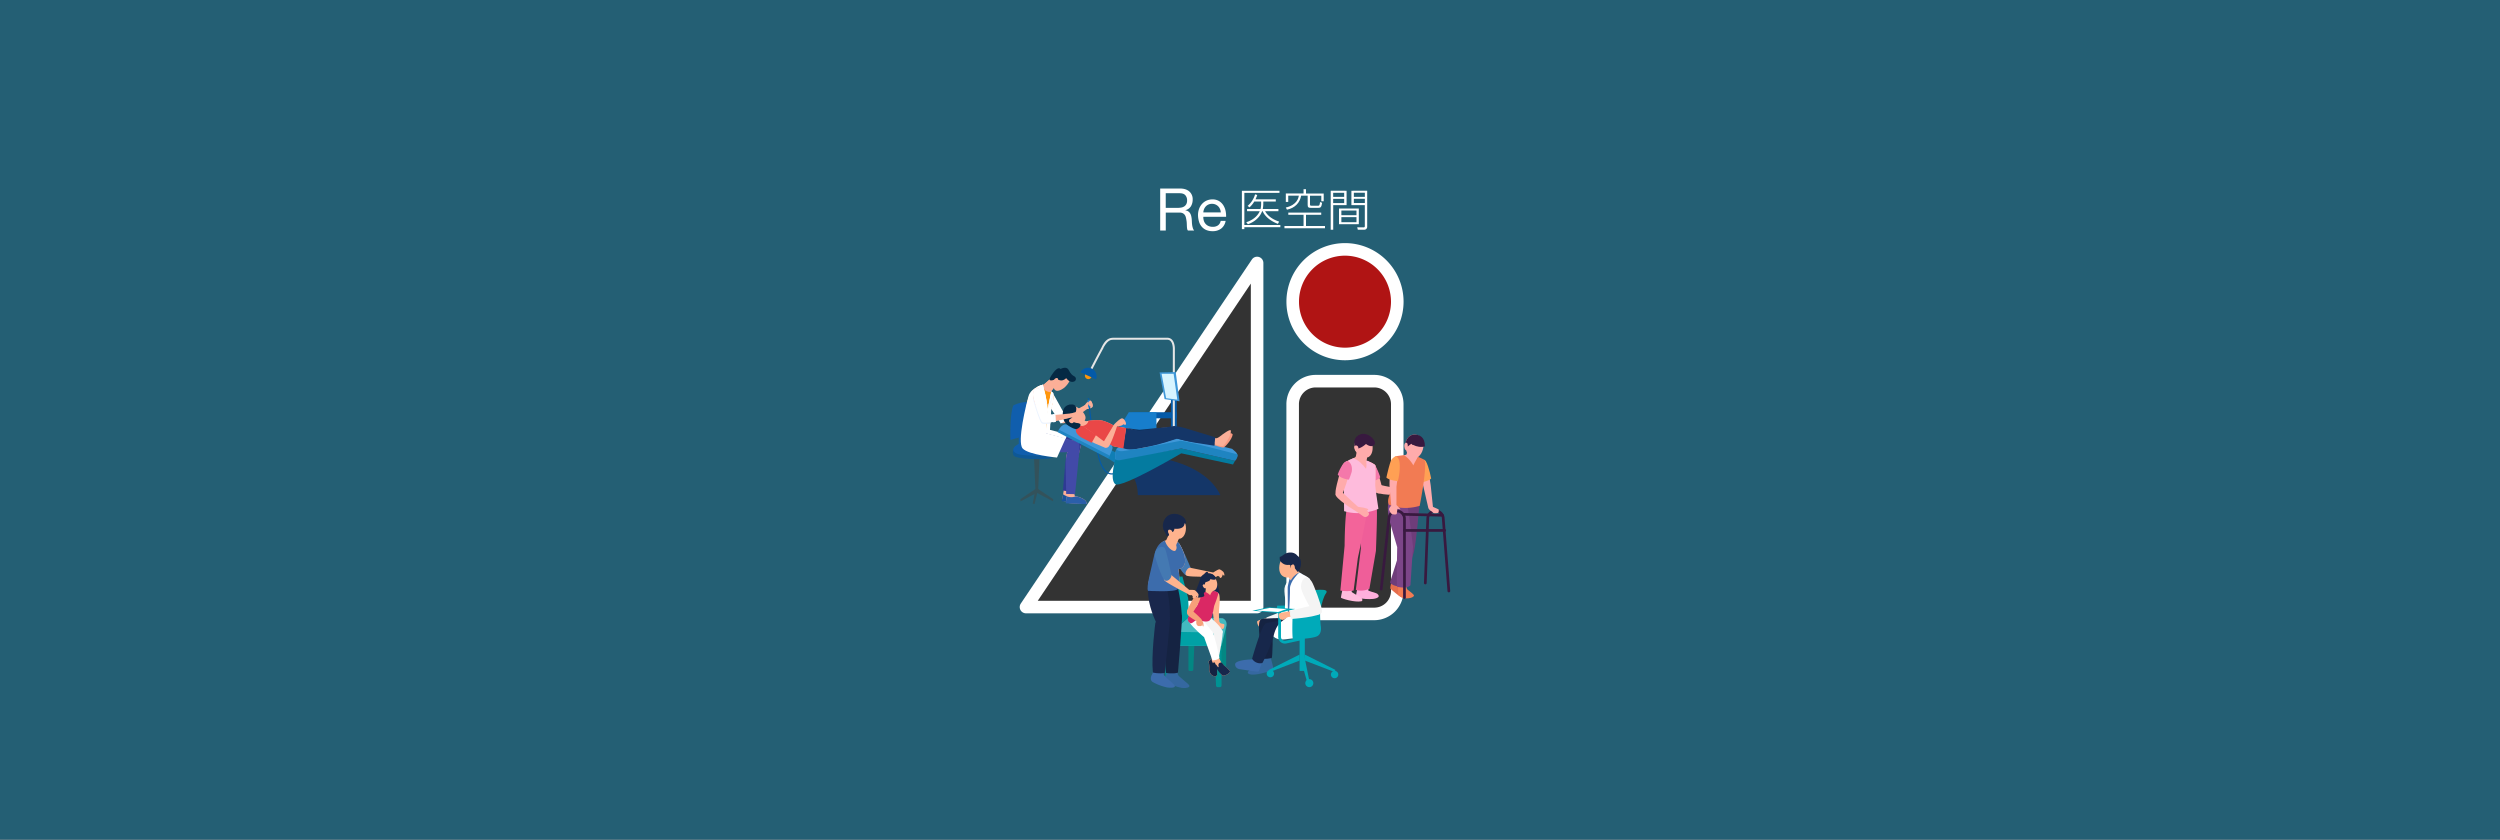 <svg xmlns="http://www.w3.org/2000/svg" viewBox="0 0 2500 839.67"><rect x="0" y="0" width="2500" height="839.67" fill="#333333" stroke="none"/><defs><style>.cls-1{isolation:isolate;}.cls-2{fill:#1d7391;opacity:0.69;}.cls-3{fill:red;opacity:0.61;}.cls-4{fill:#fff;}.cls-5{fill:#ffb0dd;}.cls-6{fill:#febbdc;}.cls-7,.cls-9{fill:#ffabab;}.cls-8{fill:#f478aa;}.cls-40,.cls-41,.cls-55,.cls-9{mix-blend-mode:multiply;}.cls-10{fill:#38193f;}.cls-11{fill:#ef5e99;}.cls-12{fill:#f3649a;}.cls-13,.cls-20,.cls-60{fill:none;stroke-miterlimit:10;}.cls-13{stroke:#38193f;stroke-width:2.72px;}.cls-13,.cls-60{stroke-linecap:round;}.cls-14{fill:#e56d4c;}.cls-15{fill:#f27b53;}.cls-16{fill:#6e3d7a;}.cls-17{fill:#7c4588;}.cls-18{fill:#ffa054;}.cls-19,.cls-40{fill:#fcaf97;}.cls-20{stroke:#045aa8;stroke-width:1.19px;}.cls-21{fill:#045aa8;}.cls-22{fill:#177ecc;}.cls-23{fill:#e6e6e6;}.cls-24{fill:#3f97d8;}.cls-25{fill:#d7f4ff;}.cls-26{fill:#143668;}.cls-27{fill:#107eb5;}.cls-28{fill:#047ba0;}.cls-29{fill:#f99980;}.cls-30{fill:#0b2f5b;}.cls-31{fill:#18539b;}.cls-32{fill:#2e3a93;}.cls-33{fill:#2b5faa;}.cls-34{fill:#424aa8;}.cls-35{fill:#33525b;}.cls-36{fill:#0e5896;}.cls-37{fill:#105ead;}.cls-38{fill:#ff960b;}.cls-39{fill:#ea4747;}.cls-40{opacity:0.43;}.cls-41{fill:#ebf3ff;}.cls-42{fill:#1f84c1;}.cls-43{fill:#052944;}.cls-44{fill:#1780ce;}.cls-45{fill:#038783;}.cls-46{fill:#009393;}.cls-47{fill:#43bac0;}.cls-48{fill:#00a1a5;}.cls-49{fill:#4479b2;}.cls-50,.cls-55{fill:#ffb38d;}.cls-51{fill:#3568a0;}.cls-52{fill:#152342;}.cls-53{fill:#3c6cac;}.cls-54{fill:#19274c;}.cls-56{fill:#17274b;}.cls-57{fill:#00aab9;}.cls-58{fill:#f4f4f4;}.cls-59{fill:#02a6aa;}.cls-60{stroke:#00aab9;stroke-width:2.79px;}.cls-61{fill:#fcae8b;}.cls-62{fill:#da2864;}.cls-63{fill:#f7a079;}</style></defs><g class="cls-1"><g id="レイヤー_6" data-name="レイヤー 6"><path class="cls-2" d="M0,0V839.67H2500V0ZM1257.28,607.61h-232l232-342.95Zm138.11-7.46c0,7.86-7.19,14.23-16.06,14.23h-66c-8.86,0-20.66-6.37-20.66-14.23V396.94c0-7.85,11.8-14.22,20.66-14.22h66c8.87,0,16.06,6.37,16.06,14.22ZM1344,351.68c-31.27,0-49.33-22.46-49.33-50.16s18.06-50.17,49.33-50.17,54.22,20.06,54.22,47.76S1375.27,351.68,1344,351.68Z"/><rect class="cls-3" x="1294.76" y="251.49" width="100.39" height="100.39" rx="50.2"/><path class="cls-4" d="M1345,360.25a58.57,58.57,0,1,1,58.57-58.57A58.63,58.63,0,0,1,1345,360.25Zm0-104.58a46,46,0,1,0,46,46A46.07,46.07,0,0,0,1345,255.67Z"/><path class="cls-4" d="M1374.24,620.2h-58.56a29.32,29.32,0,0,1-29.29-29.29V404.17a29.32,29.32,0,0,1,29.29-29.28h58.56a29.31,29.31,0,0,1,29.28,29.28V590.91A29.32,29.32,0,0,1,1374.24,620.2Zm-58.56-232.76a16.76,16.76,0,0,0-16.74,16.73V590.91a16.76,16.76,0,0,0,16.74,16.74h58.56A16.75,16.75,0,0,0,1391,590.91V404.17a16.75,16.75,0,0,0-16.73-16.73Z"/><path class="cls-4" d="M1257.11,613.33H1026a6.27,6.27,0,0,1-5.2-9.78L1251.9,259.49a6.27,6.27,0,0,1,11.48,3.5V607.05A6.27,6.27,0,0,1,1257.11,613.33Zm-219.34-12.55h213.06V283.58Z"/></g><g id="レイヤー_4" data-name="レイヤー 4"><path class="cls-5" d="M1368,582.39l.37,8.26s5.88,2.09,7.56,2.46,3.7,2.74,2.33,4c-4.32,4-22.19.93-22.42.09s2.44-13.21,2.65-14.33S1368,582.39,1368,582.39Z"/><path class="cls-6" d="M1352.62,584.35s-1,6.83-1,7.44,8.82,5.33,9.78,6,1.56,3.14,0,3.48c-6.47,1.39-20.42-2.78-20.49-3.69s3.23-15.41,3.23-15.41Z"/><path class="cls-7" d="M1366.75,461.93s6.93,1.75,8.64,3.8c0,0,8.65,23.83,6.73,25.9s-5.28,3.05-8.42-1.8-9.36-21.52-9.19-24A5.45,5.45,0,0,1,1366.75,461.93Z"/><path class="cls-8" d="M1367.65,461.19s5.51,1.57,7.74,4.54a73.54,73.54,0,0,1,4.85,11.4c-1.57,2.48-6.29,4.29-10.78,3.84-2.61-6.34-5-13.58-5-15.17C1364.68,463.3,1367.65,461.19,1367.65,461.19Z"/><path class="cls-7" d="M1377,506.46s-10.86,4.66-29-.89c0,0-.61-42.19,0-44.28s6.76-2.66,7.88-4.9l1.25-7.27,10.77,2.38-1.46,8.95s8.45,3.49,8.87,4.89.37,13.49,0,18.74C1375.06,487.16,1377,506.46,1377,506.46Z"/><path class="cls-9" d="M1359.27,452.71l1.77-3.35,6.82,2.14-1.2,8.18C1363.57,459.49,1360.82,456.35,1359.27,452.71Z"/><path class="cls-7" d="M1355,448.88c1.61,5.19,6.33,10.27,12.45,8.59,4.75-1.3,6.18-8.67,4.57-13.86s-6.72-8.22-11.42-6.77S1353.39,443.69,1355,448.88Z"/><path class="cls-10" d="M1374.22,444.9c-3.23,3.25-8.24-.93-8.24-.93s-7.21,6.7-11,3.94a5.81,5.81,0,0,1-.45-1.82c-.11-2.86-1.64-9.07,6.13-11.79S1377.58,441.52,1374.22,444.9Z"/><path class="cls-7" d="M1401.26,489c1.23-.49,8.6-7.54,9.51-6.23s-3.75,4.85-3.1,5.72,9.6,1.2,9.11,2.71-2.31,6.74-5.24,6.45S1401,495,1401,495s-25.28.51-25.75-4,2.54-6.78,5.62-5.94C1384.07,486,1401.26,489,1401.26,489Z"/><path class="cls-11" d="M1369.4,588.82a20.33,20.33,0,0,1-13.56,1.12l5-41.3-1-42.18s15.9-.7,16.83,1.35-.74,43.07-.74,43.07Z"/><path class="cls-12" d="M1353.6,590.58a41,41,0,0,1-13.23,0l4.23-44.74s.19-36.91,3.36-40.27,19.08-.93,19.14,4.29-9.26,48.2-9.26,48.2Z"/><path class="cls-6" d="M1366,468.84c.72-2.73.48-5.6.36-8.39,1.87.8,8.52,3.71,8.87,4.89.42,1.4.37,13.49,0,18.74-.21,3.08,3.2,24.72,3.2,24.72s-16.22,7.92-34.35,2.37c0,0-.5-45.77.1-47.86.41-1.42,7.07-4.15,9.28-5.15C1358.5,460.22,1362.83,464.34,1366,468.84Z"/><path class="cls-7" d="M1358,506.81c1.31.22,10.15,1.17,10.25,2.76s-3.48,0-3.21-.44c.59-.92,4.36,3.52,3.94,5.06-.56,2.09-3.43,3.87-5.78,2.1s-7.29-5.1-7.29-5.1-22.27-13.29-20.32-17.38,5.38-3.06,7.57-.73S1358,506.81,1358,506.81Z"/><path class="cls-7" d="M1348,461.29c2.56,1.24,3,4.37,2,9.82,0,0-6.85,25-9.64,25.4s-5.44-.07-4.74-5.8,5.92-24.93,7.66-26.74S1347,460.8,1348,461.29Z"/><path class="cls-8" d="M1348,461.29c2.56,1.24,4.68,5,3.71,10.51,0,0-1,3.47-2.75,7.81-4.68-.39-9.44-2.48-11.22-5a40,40,0,0,1,5.77-11.18C1345.21,461.62,1347,460.8,1348,461.29Z"/><path class="cls-7" d="M1357.55,446.09a2.12,2.12,0,0,0-3,0c-1.14,1.11,1,6.18,2.19,5.87a1,1,0,0,0,.83-1.28S1359.39,448,1357.55,446.09Z"/><path class="cls-13" d="M1425.32,583l2.48-65.19a7.76,7.76,0,0,1,9.11-6.78h0a7.76,7.76,0,0,1,6.35,7.63l5.58,72.34"/><path class="cls-14" d="M1392.46,578.76s-3.15,9.17-1.83,10.22,8.28,7.25,10.25,8c5.28,2.1,8.36-2,6.62-4.36-2.65-3.51-7.77-6.44-7.77-6.44-.17-.72-.92-5.85-.92-5.85Z"/><path class="cls-15" d="M1398.51,582.05s-.92,12.23,0,13,2.67,2.39,3.75,2.72c6.07,1.86,13.22-.75,11.38-3s-6.71-5.27-6.71-5.79-1.84-7-1.84-7Z"/><path class="cls-16" d="M1419.7,501.15s-3.27,41.8-5.89,51.08c-2.48,8.79-10.7,34.45-10.7,34.45s-10.83.28-13.11-4.28l10.88-34.2-.88-43S1414.44,488.7,1419.7,501.15Z"/><path class="cls-17" d="M1397.19,547.15s-.87,37.7,0,39.63c0,0,9.91,2.49,13.24-1.54l2.58-38.72s-5-41.81-6.45-45c-1.62-3.47-12.92-4.26-17.46-.3,0,0-2.82,3.94,0,18.23Z"/><path class="cls-7" d="M1423.52,459.92c-2.78.66-4.14,4.3-3.78,10.36l3.6,16.11,5,21.67a7.46,7.46,0,0,0,2.54,2.88c1.44.68,1.85,1.62,2.56,2,1.38.76,4.8.21,5.07-.49s.5-2.78-.11-3.14-5.46-2.44-5.46-2.44l-2.18-21.08S1427.14,459.05,1423.52,459.92Z"/><path class="cls-18" d="M1431.18,478.49c-1.39-7.53-4.83-19.1-7-18.59-2.78.66-4.85,4.32-4.49,10.38l.67,12.61C1423.31,482,1429.28,480.64,1431.18,478.49Z"/><path class="cls-7" d="M1407.25,448.82s-.1,4.49-.65,5.46-4,1.05-4,1.05l11,13.86,5.2-14.54Z"/><path class="cls-9" d="M1407.25,448.82s.81,5.82.77,5.86c1.84,4,6.12,5.41,8.8,5.41l1.94-5.44Z"/><path class="cls-7" d="M1423.52,444.88c0,5.71-3.27,12.86-9,13.23-6.61.41-9-7.52-9-13.23s4-10.34,9-10.34S1423.52,439.17,1423.52,444.88Z"/><path class="cls-10" d="M1414.48,434.54c-5,0-9,4.63-9,10.34,0,.45,0,.92,0,1.4,2.37,1.4,2.29-.35,5.89-2.52.31.51,1.31,1.53,1.76,1.14,3.26,1.81,8.34,2.64,11.72,1.5C1425.13,437,1419.47,434.54,1414.48,434.54Z"/><path class="cls-15" d="M1404,455.18s-7.44.7-9,1.4c0,0-2.43,27.93-3.4,32.13s-5.35,11.6-2.6,16c0,0,12.58,6.47,30.69,1.13,0,0,7.54-37.87,4.89-45.86,0,0-4.69-2.67-6.67-3,0,0-4.16,6.95-4.56,8.48A28.37,28.37,0,0,0,1404,455.18Z"/><path class="cls-7" d="M1407.12,443.13c-.94-.92-2.51-.15-2.75,1.61s.12,5.52,2.26,5.74C1408.18,450.64,1408.19,444.16,1407.12,443.13Z"/><path class="cls-13" d="M1381.19,589.09l7.82-71.25a7.75,7.75,0,0,1,9.1-6.78h0a7.76,7.76,0,0,1,6.35,7.63v78.89"/><line class="cls-13" x1="1403.11" y1="514.31" x2="1442.45" y2="515.25"/><line class="cls-13" x1="1404.46" y1="530.42" x2="1444.71" y2="530.42"/><path class="cls-7" d="M1396.46,505V486.77s2.79-20.5,2.31-23.64-3.38-8.46-7.32-1.27c-2.14,3.9-1.93,24.18-1.93,24.18l1.73,19.64s-2.75,2.43-2.16,4.13,1.8,4.27,3.74,4.5,3.88.59,4-1,.6-4.48.6-4.48l3.15.48Z"/><path class="cls-18" d="M1395,456.58s4.36-1,4.73,8a56.39,56.39,0,0,1-1.9,16.53s-8.53-.64-11.44-3.55c0,0,3.39-15.52,5.09-17.83A10.44,10.44,0,0,1,1395,456.58Z"/><path class="cls-19" d="M1083.35,407.46l.63-1a22.71,22.71,0,0,1,3-4.07c1.49-1.46,3.12-2.16,4-1.38s2.64,4.72,1.15,6.27-5.88,1.85-5.88,1.85Z"/><path class="cls-20" d="M1089.23,404.91s1.27,22.41,9.89,53.6,32.39,12.54,35.36-32.64"/><path class="cls-19" d="M1062.31,417l1.51-.37,21.31-11.7,1.75,4.22s-11.3,8.51-16.62,11.69c-3.18,1.91-7.26,3-8.38,2.21C1061,421.05,1062.31,417,1062.31,417Z"/><rect class="cls-21" x="1132.38" y="412.23" width="44.41" height="6.08"/><polygon class="cls-22" points="1128.82 412.23 1144.17 412.23 1156.45 412.23 1156.45 432.12 1146.63 432.12 1137.29 448.09 1125.5 442.44 1115.19 434.09 1128.82 412.23"/><rect class="cls-21" x="1170.93" y="382.87" width="5.86" height="57.19"/><path class="cls-23" d="M1172.83,438.68c-.1-1,0-79.67,0-88.63,0-.13.37-6.14-2.25-8.93a4.27,4.27,0,0,0-3.29-1.36h-53.86c-2.79,0-5.73.36-10,8.15v.23l-.11.21c-6.12,11.24-11.46,21.87-11.51,22l-1.81-.91c0-.11,5.34-10.64,11.43-21.83,3.21-6.84,6.64-9.86,11.92-9.86h53.94a6.31,6.31,0,0,1,4.78,2c3.21,3.44,2.8,10.09,2.79,10.37,0,29.92-.08,87,0,88.4Z"/><polygon class="cls-24" points="1159.59 372.41 1175.72 372.07 1179.56 401.28 1164.57 399.11 1159.59 372.41"/><polygon class="cls-25" points="1161.6 373.82 1173.62 373.82 1177.3 399.65 1166.11 398.18 1161.6 373.82"/><path class="cls-26" d="M1220.4,495.1h-82.55c-.08-6.8-1.61-16.63-8.65-23.53,10.66-6.83,25.85-14.21,25.85-14.21S1204.39,462.12,1220.4,495.1Z"/><polygon class="cls-27" points="1106.63 457.02 1108.23 458.51 1116.65 463.93 1120 455.02 1110.67 449.76 1106.63 457.02"/><path class="cls-24" d="M1235.77,458.51c-9.92-.83-56.79-11.35-56.79-11.35l-59.13,13s-3.08.57-4.51-.88c0,0-.74-6.34,1.05-10.06a2.77,2.77,0,0,1,.65-.81,0,0,0,0,0,0,0c4.23-3.95,26.72-7.35,56.27-10.62,14.68,0,58.84,11.05,58.84,11.05l3.27,2.86a6.54,6.54,0,0,1,1.33,1.59C1237.54,454.59,1238,456.55,1235.77,458.51Z"/><path class="cls-28" d="M1119.55,458.51l-4.21.78s-5.9,20-.15,24.81,66.11-30.78,66.11-30.78L1233,464.49l2-3.63-53.82-12.4Z"/><path class="cls-29" d="M1120.69,428.66l5.4-.55,13.24,2.47s27.92-3.54,34.7-3.85,43.07,13.36,43.07,13.36l-.8,4.09-24.46-2.93s-11.66-1.95-16.67-3.53c-8.55,3.3-30.8,10-39.09,10.1S1120.69,428.66,1120.69,428.66Z"/><path class="cls-29" d="M1213.9,444.77l1.18.61s6.8,2.36,8.32,2.19,8.75-8.25,9.31-13.12c-2.73-4.14-8.33,3.59-11.52,4.94s-4.47,1-4.47,1Z"/><path class="cls-30" d="M1120.69,428.66l5.4-.55,13.36,1.66s27.8-2.73,34.58-3,41.8,12.88,41.8,12.88l-.81,4.79s-17.31-1.94-23.06-2.75a110.26,110.26,0,0,1-15.85-3.34c-8.55,3.3-31.74,9.42-40,9.51S1120.69,428.66,1120.69,428.66Z"/><path class="cls-19" d="M1214.12,444.34l1.77.36s5.75,1.85,7.16,1.26,8.54-10.6,7.75-15.45c-.59-1.91-8.35,3.88-11.06,6.06s-4.33,1.66-4.33,1.66Z"/><path class="cls-19" d="M1120.69,447.54l2.23.51s9.2,2.24,22.91-.88a213.09,213.09,0,0,0,30.28-12l-2.08-8.47-34.88,5.1s-9.52-2.87-13.06-3.72C1121.07,436,1120.69,447.54,1120.69,447.54Z"/><path class="cls-19" d="M1169.82,427.72l4.21-1a116,116,0,0,1,11.76,3c7.41,2.22,30.1,8.63,30.1,8.63l-.41,5-19.75-2.71s-16.84-1.89-22.63-6.24C1170.12,430.55,1169.82,427.72,1169.82,427.72Z"/><path class="cls-26" d="M1120.69,447.54l2.23.51s5,3.12,18.69,0c17.23-3,37.2-10,37.2-10l-3.94-12-35.74,4.66s-9.5-1.83-13-2.68C1121.07,436,1120.69,447.54,1120.69,447.54Z"/><path class="cls-26" d="M1169.82,427.72l4.6-1.53s4-.06,11.45,2.17,29.36,8.91,29.36,8.91l-.83,8.47-18.31-2.84s-19.08-3.11-24.88-7.46A8.18,8.18,0,0,1,1169.82,427.72Z"/><path class="cls-19" d="M1071.14,488.75l-.4,2.86.41,3.07s12.52,3.13,11.2,8.86c-10.83-.9-20.27-2.73-20.27-2.73l1.86-11.69Z"/><path class="cls-31" d="M1072.94,495.21c-3.3,1.39-6.77,1.57-9.82-.91l-1.42,6.88s9.82,1.46,20.65,2.36C1083.36,499.18,1076.35,496.33,1072.94,495.21Z"/><path class="cls-19" d="M1044.74,427.91l3.3,1.38,1,3.42s24.88,3.54,28.51,4.31c-2.08,7.35-5.65,9.42-5.65,9.42s-22.9-1.79-30.12-2.86-7.16-14.35-7.16-14.35Z"/><path class="cls-19" d="M1074.27,439.26l2.4-2.38,1.86.3s3.9,1.89,2.15,9c-1.63,6.65-10.19,46.06-10.19,46.06l-6.79-1.61,2.07-20.49s.14-21.75,5.3-25.61A28,28,0,0,1,1074.27,439.26Z"/><path class="cls-32" d="M1044.74,427.91l3.3,1.38,1.85,3.15s24,3.81,27.66,4.58c-2.08,7.35-5.65,9.42-5.65,9.42s-22.9-1.79-30.12-2.86-7.16-14.35-7.16-14.35Z"/><path class="cls-32" d="M1074.27,439.26l2.4-2.38,1.86.3s3.9,1.89,2.15,9c-1.63,6.65-8.26,45.6-8.26,45.6l-9.53-1.19,1.88-20.89s1.14-21.31,6.3-25.17A28,28,0,0,1,1074.27,439.26Z"/><path class="cls-19" d="M1074.29,490.12l-.19,2.88.65,3s12.72,2.18,11.83,8c-10.86-.09-20.41-1.2-20.41-1.2l1-11.8Z"/><path class="cls-33" d="M1075.92,496.27a12.55,12.55,0,0,1-9.22.05l-1,7s10.06.65,20.92.74C1087.3,499.3,1079.05,497,1075.92,496.27Z"/><path class="cls-19" d="M1026.89,428.66l-2.89,4.43s-3.71,10.54,1.07,15,43.59,2.8,43.59,2.8l6.78-9.64s-16.67-3.5-28-4.29c-3-2.28-5.66-7.7-5.66-7.7Z"/><path class="cls-19" d="M1071.71,443.07l3.73-1.85s2.08.23,2.11,5.75-3.55,49-3.55,49h-6.87l-.44-26.61s-1.79-12.8,1.26-18.65C1070.33,446.17,1071.71,443.07,1071.71,443.07Z"/><path class="cls-34" d="M1026.89,428.66l-2.89,4.43s-3.71,10.54,1.07,15,43.66,4.21,43.66,4.21l6.71-11.51s-17-3.66-28.37-4.45c-2.41-3.57-5.29-7.08-5.29-7.08Z"/><path class="cls-34" d="M1071.71,443.07l3.58-2.31s4.23-.22,4.23,5.68c0,5.52-4.53,47.72-4.53,47.72l-8.82-.23-.4-23.79s-.87-13.55,2.18-19.4C1070.33,446.17,1071.71,443.07,1071.71,443.07Z"/><polygon class="cls-35" points="1035.44 490.81 1038.13 490.81 1039.69 454.03 1033.88 454.03 1035.44 490.81"/><polygon class="cls-35" points="1036.79 488.1 1036.79 492.8 1053.11 501.43 1053.11 499.1 1036.79 488.1"/><polygon class="cls-35" points="1036.79 488.1 1036.79 492.8 1020.47 501.43 1020.47 499.1 1036.79 488.1"/><polygon class="cls-35" points="1038.2 489.06 1034.57 504.03 1032.72 503.65 1035.37 489.06 1038.2 489.06"/><path class="cls-36" d="M1015.81,448.63l-2.46.82s-1.48,3.66.53,6.36c3.66,3.69,31.71,4.19,37.08,2.21,3.83-.7-1.14-6.24-1.14-6.24Z"/><path class="cls-37" d="M1018.72,432.35c.15.14,0,13.88,0,13.92s6.74-2.48,6.74-2.48l.39-12.59-7.43,1.15"/><path class="cls-37" d="M1031,439.63s-10.52,2.29-15.42,6.24c-3.39,2.4-4.75,8.23,8.76,9.23,8.69.58,26,1.54,29.94-.08s10.22-4.07,1.61-8S1031,439.63,1031,439.63Z"/><path class="cls-37" d="M1031.5,402.27a31.29,31.29,0,0,0-18.19,3.18c-3.86,10.27-2.85,34.45-2.85,34.45l22.67-6.18S1037.59,402.24,1031.5,402.27Z"/><path class="cls-19" d="M1048.55,391.24h2.14s-.22-1.76,5.93,10a178.18,178.18,0,0,0,11,18.11l-5.67,3.68-.48-.37-13.87-19.49Z"/><path class="cls-4" d="M1067.61,419.39l-6.81,4.21-10.16-15.67v0l-2.07-3.19-.61-.94-.13-.19-.24-.37,1-12h2.13s0-.27.3.12l.15.18c.3.41,1.83,2.06,1.86,2.11.84,1.51,2.27,3.69,3.9,6.81C1062.89,411.6,1067.61,419.39,1067.61,419.39Z"/><path class="cls-38" d="M1091.44,377.12a3.41,3.41,0,1,1-1.7-4.52A3.41,3.41,0,0,1,1091.44,377.12Z"/><path class="cls-21" d="M1096.08,379.35l-15.6-7.06a8.58,8.58,0,0,1,15.6,7.06Z"/><path class="cls-19" d="M1086,421.22s11.08-2,16.84-.48a47,47,0,0,1,11.18,5l12.11,2.39-3.42,19.94s-18.68-3.23-31.06-8.28-14-8.45-14.17-10.12,2.22-3.8,2.22-3.8l-7.5-5.25,4.18-4.22Z"/><path class="cls-39" d="M1114,425.72a47,47,0,0,0-11.18-5c-4.07-1.1-10.77-.41-14.37.09-.8,4-4.71,5.6-9,5.24-.58.56-2.14,2.21-2,3.58.17,1.67,1.79,5.06,14.17,10.12s31.78,8.69,31.78,8.69l2.7-20.35Z"/><path class="cls-19" d="M1050.51,378.64c.06.16-6.78,6-6.78,6a20,20,0,0,0-14.16,10.64c-4.59,9.33-5.57,37.84-5.57,37.84s15.28,4.51,24-3.8c2.16-16.81,2.44-19,2.44-19s6-15.55.41-19a40.08,40.08,0,0,0,4.26-5l1.2-8.54Z"/><path class="cls-19" d="M1056.19,378.81l.16-1.1-5.84.93c.06.16-6.78,6-6.78,6a20,20,0,0,0-14.16,10.64c-4.59,9.33-5.57,37.84-5.57,37.84s15.28,4.51,24-3.8c2.16-16.81,2.44-19,2.44-19s6-15.55.41-19c.65-.62,1.27-1.29,1.84-1.95C1051.74,385.48,1053,382.13,1056.19,378.81Z"/><path class="cls-38" d="M1042.08,385a20,20,0,0,0-12.51,10.27c-4.59,9.33-5.57,37.84-5.57,37.84s15.28,4.51,24-3.8c2.16-16.81,2.44-19,2.44-19s5.12-13.32,1.46-18.07C1047.3,392.31,1043,390.11,1042.08,385Z"/><path class="cls-4" d="M1067.36,434.46l-1.7,4.4-20.07-5.53.84-9.44,1-10.74.42-4.69.89-4.38,2.5-12.39,0-.19a3.24,3.24,0,0,1,1,.88,5.85,5.85,0,0,1,1,2.18c0,.09,0,.17,0,.25.91,4.18-.73,10.62-1.55,13.44h0c-.26.87-.44,1.39-.44,1.39l-.34,5.59-.52,8.33-.4,6.28Z"/><path class="cls-4" d="M1065.66,438.36,1057,457.55s-28.55-2.6-34.35-9.08,3.63-44.62,6-52.64,14.08-11.16,14.08-11.16l2.88,11,2.52,14-1.63,14.07-.15,9.54Z"/><path class="cls-40" d="M1056.19,378.81c-3.15,3.32-4.45,6.67-3.46,10.48,1.4-1.6,2.42-3,2.42-3Z"/><path class="cls-41" d="M1051,415.24l-.52,8.33c-1.3.14-2.7.27-4,.32-2.39.09-4.43-.05-4.87-.75-1.6-1.15-5.94-14.18-7.8-21.09s-.65-9.48,2.91-13.79c3.62,0,6.7,6.21,7.48,10,.56,2.71,2.29,10.5,3.24,14.89.18.84.34,1.55.44,2.07Z"/><path class="cls-24" d="M1058.62,430.27s3.47-7.73,9-5.46,43.05,20,43.05,20,2.74,1,1.6,4.46a52.86,52.86,0,0,1-3.13,7.23S1066.81,436.18,1058.62,430.27Z"/><polygon class="cls-42" points="1058.92 429.68 1109.58 455.58 1108.23 458.51 1057.59 432.1 1058.92 429.68"/><path class="cls-19" d="M1069.42,378.63l.32,1.91s-3.37,7.94-10.87,10.06-5.33-10.4-5.33-10.4S1060.13,369.37,1069.42,378.63Z"/><path class="cls-43" d="M1060.55,369s5.81-3.32,8,.82,3.68,5.44,5.91,6.6,2.12,5.13-1.77,5.46-6.52-3.79-6.52-3.79-3.34,4-7.77,1.62c-3.78-.76-5.75.93-7.55.72s-2-1,.65-5.15S1058.24,366.3,1060.55,369Z"/><path class="cls-19" d="M1058,380.11s.51-2.67-1.91-2-3.2,4.41-.85,4.53C1056.66,381.47,1058,380.11,1058,380.11Z"/><polygon class="cls-41" points="1045.52 396.39 1042.7 384.67 1037.56 386.65 1040.78 394.3 1042.63 394.07 1041.19 395.14 1047.39 405.63 1045.52 396.39"/><polygon class="cls-4" points="1045.59 395.63 1042.89 384.67 1037.92 386.55 1041.01 393.71 1042.78 393.49 1041.4 394.49 1047.22 404.71 1045.59 395.63"/><path class="cls-41" d="M1053.32,394.69l0,.12-1,3.57h-1.13l.81.73-2.52,6.06-1.64,4,1-4.86,2.51-12.41v-.08l.87.6a5.85,5.85,0,0,1,1,2.18A.35.35,0,0,0,1053.32,394.69Z"/><polygon class="cls-4" points="1051.23 391.5 1053.6 393.21 1052.01 398.02 1050.96 398.02 1051.71 398.73 1047.86 408.24 1051.23 391.5"/><path class="cls-19" d="M1079.33,434.8s-3.82-2.58-2.68-5.72c1.37-3.79,4.95-3.38,7.89-1.74s19.41,14,19.41,14l1.6,6.5S1088.36,441.51,1079.33,434.8Z"/><path class="cls-19" d="M1101.75,442.12l2.2-.8,10.21-17,3.06,1.41s-6.3,19.59-9,21.26a3.28,3.28,0,0,1-3,.7C1103.31,446.29,1101.75,442.12,1101.75,442.12Z"/><path class="cls-19" d="M1114.64,425.4l-.48-1s5.14-5.39,7.48-6,5.21,4.74,4.11,6.16c-.92.83-2.08-.38-2.08-.38a8,8,0,0,1-6.45,1.85A3.45,3.45,0,0,1,1114.64,425.4Z"/><path class="cls-39" d="M1096.16,434.82l-12.4-8.28a5.94,5.94,0,0,0-6.21.45c-3.19,2.22-2.46,7.78,6.38,11.82,6.54,3.44,7.77,4,7.77,4Z"/><path class="cls-43" d="M1070.72,405l-.89-.37a7.58,7.58,0,0,0-6.68,6.16c-1.22,5.82.16,11.63,5.69,15.17s7.59,3.16,7.59,3.16,4-1,4.08-4.39c-.14-2-5.34-1.81-7.13-4.06C1069.8,416.16,1070.72,405,1070.72,405Z"/><path class="cls-40" d="M1084.66,420.56l-8.32-4.18-2.51,2.53C1076.9,423.24,1086.16,425.09,1084.66,420.56Z"/><path class="cls-19" d="M1071.7,405.6s.26-.77,4.48,1.2,11,8.1,9,12.73c-2.91,6.49-12.21,2.3-12.21,2.3s-5.79,0-6.74-4.7S1068.79,406,1071.7,405.6Z"/><path class="cls-43" d="M1069.53,404.77s4.7-1.52,6.31,1.87c2,4.08-2.39,10.32-5.46,12.31,1.61,2.77-1.64,3.47-1.64,3.47S1059.38,411.79,1069.53,404.77Z"/><path class="cls-40" d="M1057.59,420.34l12.92-6.46s6.38-2.87,12-1.44c1.41.43-.65,4.66-3.29,5.52a1.07,1.07,0,0,1-1.39-.73s-3.91,1.55-6.87.07C1066.61,418.59,1057.59,420.34,1057.59,420.34Z"/><path class="cls-19" d="M1042.51,420.82c0-.2-6.89-15.08-8.68-21.75s0-10.45,3.51-10.47,5.25,6.17,6,9.83,3.75,18.14,3.75,18.14Z"/><path class="cls-19" d="M1045.3,415.43l1.52.26,24.6-2.32.65,3.91s-14.73,3.84-20.88,4.66c-3.68.49-8,0-8.68-1.12C1042.44,418.63,1045.3,415.43,1045.3,415.43Z"/><path class="cls-4" d="M1048.09,414.3c-.67-3.2-2.9-13.28-3.54-16.39-.76-3.66-3.72-9.68-7.21-9.65s-5.47,4.05-3.69,10.72,6.86,21.84,8.4,23c.72,1.16,6,.76,9.73.27.86-.12,1.86-.3,3-.53,0-2-.29-5.2-.36-7.36Z"/><polygon class="cls-41" points="1052.81 414.32 1053.28 422.12 1055.71 421.94 1054.96 414.36 1052.81 414.32"/><polygon class="cls-4" points="1053.26 414.15 1053.16 422.33 1055.71 421.94 1055.44 414.15 1053.26 414.15"/><path class="cls-19" d="M1071.29,419.25s-1.23-1.12-2.09.74,1.61,3.67,3.3,3.12a2.74,2.74,0,0,0,1.73-2.46Z"/><path class="cls-42" d="M1235,460.86c-10-2.29-53.82-12.4-53.82-12.4l-61.28,11.71s-3.08.57-4.51-.88c0,0-.74-6.34,1.05-10.06a2.77,2.77,0,0,1,.65-.81c-.07.22-1.25,2.5,4.25,2.75,3.85.18,44.69-7.56,59-10.34,7.78.28,56.33,13.52,56.92,13.43C1238,455.57,1237.16,458.91,1235,460.86Z"/><path class="cls-19" d="M1070.19,414.86l.31-1.14s6.15-2.62,11.54-1.32c1.36.39-.63,4.26-3.17,5a1,1,0,0,1-1.34-.66s-3.72,1.47-6.57.11A5,5,0,0,1,1070.19,414.86Z"/><polygon class="cls-21" points="1088.4 400.4 1088.4 398.58 1086.77 398.67 1086.75 398.5 1088.97 397.97 1089.51 400.4 1088.4 400.4"/><polygon class="cls-44" points="1087.62 400.03 1088.36 407.56 1090.7 407.38 1089.99 399.81 1087.62 400.03"/><path class="cls-19" d="M1090.91,401c-.76-.71-1.13-.18-2.51,1-1.3,2.88,1.27,3.65,3.33,5.53a3,3,0,0,0,.33-.28C1093.55,405.73,1091.75,401.78,1090.91,401Z"/><path class="cls-45" d="M1222.08,671h2.67a1.4,1.4,0,0,0,1.4-1.4V624.88a1.4,1.4,0,0,0-1.42-1.4l-4.36.06A1.41,1.41,0,0,0,1219,625l1.69,44.61A1.4,1.4,0,0,0,1222.08,671Z"/><path class="cls-45" d="M1191.84,671h-2a1.4,1.4,0,0,1-1.4-1.4V630.43a1.41,1.41,0,0,1,1.43-1.41l3.69.06a1.42,1.42,0,0,1,1.38,1.5l-1.66,39.07A1.39,1.39,0,0,1,1191.84,671Z"/><path class="cls-46" d="M1169.45,687.15h-2.68a1.41,1.41,0,0,1-1.41-1.4V646.61a1.4,1.4,0,0,1,1.43-1.4l4.34.06a1.42,1.42,0,0,1,1.38,1.5l-1.66,39.07A1.41,1.41,0,0,1,1169.45,687.15Z"/><path class="cls-46" d="M1217.67,687.15h2.25a1.63,1.63,0,0,0,1.62-1.63V646.84a1.63,1.63,0,0,0-1.65-1.63l-3.88.06a1.62,1.62,0,0,0-1.6,1.73l1.63,38.63A1.64,1.64,0,0,0,1217.67,687.15Z"/><path class="cls-47" d="M1221.48,645.93l4.72-19.12s2.16-6.25-3.56-8.57L1188.93,617l-16.33,14.48v14.2Z"/><polygon class="cls-48" points="1172.6 631.44 1172.6 607.3 1161.85 582.09 1182.4 576.45 1188.16 598.1 1188.93 616.96 1172.6 631.44"/><path class="cls-48" d="M1172,645.66l.38-13.88,42.37.73a6.32,6.32,0,0,1,6.24,6.32l.47,7.1Z"/><polygon class="cls-46" points="1161.85 582.09 1155.73 583.12 1165.21 611.19 1165.39 645.93 1172.6 645.93 1172.6 607.3 1161.85 582.09"/><polygon class="cls-46" points="1182.4 576.45 1177.06 576.61 1155.73 583.12 1161.85 582.09 1182.4 576.45"/><path class="cls-49" d="M1190.91,568.32s-9.93-23.64-11.9-25.05c-3.47-2.49-10.67,2.39-7.88,10.2,0,0,11.22,21.29,14.85,21.69S1191.67,570.48,1190.91,568.32Z"/><path class="cls-50" d="M1165.79,540.33a9.24,9.24,0,0,0-5.49,4.25c-2.16,3.57-3.9,2.82-5.46,13.59s-8.13,25-6.08,28.7c0,0,27,5.6,29.18,2s1.35-16.36.45-19.7c0,0,7.28-.78,6.71-9.47s-6.5-17-6.5-17l-4.6-1.64Z"/><path class="cls-50" d="M1213.68,576.72s2.5.81,3.85-.76c0,0,1.73.2,2,.91s.27,1.25,1.29,1,1.79-2.83,2.07-3.63c0,0,.2,1.27,1.17,1.34s-.17-3-.57-3.52-3.17-3-4.56-2.7-5.72,3.14-5.72,3.14-18.13-3.82-23.19-4.78c-2.55-.47-6.9,6.91-2.91,8.15S1213.68,576.72,1213.68,576.72Z"/><path class="cls-51" d="M1167,659.23s.73,13-.73,15.43-2,6.43.87,7.91,9.36,4.48,14.22,5.24,9.3-.49,7.75-2.66-10-8.28-11-10.09-1.71-17.54-1.71-17.54Z"/><path class="cls-52" d="M1166.06,672.91s6.74,1.31,11.9-.25c0,0,4.94-56.67,3.78-57.44-2.45-1.64-13.47.93-15.16,8.26C1166.58,623.48,1163.55,656,1166.06,672.91Z"/><path class="cls-52" d="M1180.46,621.88s1.63-.27,1.42-6.27-3.52-35.5-8.47-37.52-14-2-14.3,12.67,8,31.32,8,31.32Z"/><path class="cls-53" d="M1153.38,658.74s.42,13-1.15,15.37-2.32,6.33.54,7.94a51.37,51.37,0,0,0,13.24,5.14c4.84,1,10.06.59,8.61-1.64s-9.7-8.69-10.62-10.54-1.2-17.58-1.2-17.58Z"/><path class="cls-54" d="M1152.89,672.56s6.69,1.6,11.91.27c0,0,6.11-56.25,5-56.07-2.91.44-12.49-.78-14.49,6.47C1155.27,623.23,1151.11,655.6,1152.89,672.56Z"/><path class="cls-54" d="M1168.36,623.23c4.12-6.65-1.11-43.11-6.06-45.13s-14-2-14.29,12.66,8,31.32,8,31.32S1166.73,625.86,1168.36,623.23Z"/><path class="cls-53" d="M1178.6,542.75l-4.6-1.64-.36,0c3.11,3.53,3.86,7.44,1.75,9.52-2.05,1.86-9.15-3.86-10.34-10-4.14,1.38-8.9,4.55-11.34,16.71-2.14,10.66-7.75,29.82-5.7,33.49,0,0,27.72,1.71,29.93-1.89s1.35-16.36.45-19.7c0,0,7.28-.78,6.71-9.47S1178.6,542.75,1178.6,542.75Z"/><polygon class="cls-50" points="1179.69 536.03 1175.62 546.52 1165.4 541.86 1170.41 531.19 1179.69 536.03"/><path class="cls-55" d="M1170.41,531.19l.48,1.27c1.87,5.13,3.39,8.45,6.6,9.23l2.2-5.66Z"/><path class="cls-50" d="M1185.48,524.34c1.46,5.43-.43,13-5.37,14.31s-11.06-4.08-12.52-9.51,1.36-10.92,6.3-12.24S1184,518.9,1185.48,524.34Z"/><path class="cls-56" d="M1174.48,528.72s9.84,1.36,10.06-5.4c0,0,1.61,1,1.55-1.29-.11-4.1-6.55-9.42-14.33-7.95s-11.18,11.7-7.25,17.49c0,0,2.23,3.55,1.77,3.75s2,1.3,2.54-.1-1.53-4.17.23-4.39a3.26,3.26,0,0,1,3,1.13C1172.53,532.4,1174,531.48,1174.48,528.72Z"/><path class="cls-50" d="M1171.14,530.13c-.74-.47-3.45-1.31-3.08,1.72s4.1,4.85,4.62,3.74-.25-.58-.26-2S1172.44,531,1171.14,530.13Z"/><path class="cls-57" d="M1277.27,605.67c-.68,0-1.09,25.12.07,25.14,5,.11,20.78-.62,24.69-3.27,3.55-2.4,3.44-7.13,3-9.91s-.89-12.6-.56-13.64A227.16,227.16,0,0,1,1277.27,605.67Z"/><path class="cls-50" d="M1267.48,618c-.23,0-9.09,1.92-10.13,3.18s1.61,6.66,2.9,6.23,1.75-2.46,3.08-2.43,8.53-2.61,8.53-2.61Z"/><path class="cls-58" d="M1292.66,579.42c-2.92-1-7.54,3.9-8.19,9.15s3,25.75,4.93,27.95,7.12,3.54,8-1.62.3-26.19-.78-29.92C1295.55,581.09,1294.71,580.09,1292.66,579.42Z"/><path class="cls-58" d="M1266.46,617.49c.06.44-.09,5.85,2.64,7.85,0,0,29-5.88,28.8-10.57s-8.22-6.11-11.75-4.87S1266.46,617.49,1266.46,617.49Z"/><path class="cls-51" d="M1269.11,652s3.26,11.49,3.92,14.87c1,5.38-7.66,5.5-7.66,5.5s-13.14,4.1-17,1.21,13.81-10.6,13.81-10.6a35.33,35.33,0,0,0-.66-9.36Z"/><path class="cls-52" d="M1262.18,658.36s1.75,1.3,9.55-.34c.73-.16,1.71-25.48,0-32.14s-11-9.84-12.34-3.82C1257.6,629.93,1262.18,658.36,1262.18,658.36Z"/><path class="cls-52" d="M1261.67,619.24c3.23-1.24,32-2,39.34.74s4.93,12.54-1.2,13.79-27.59.6-35.41-2.29C1261.45,630.4,1258.9,620.29,1261.67,619.24Z"/><path class="cls-53" d="M1265.79,651.89s-4.32,12.45-5.2,14.45c-1.38,3.16-1.09,5.34-2.92,5.33s-18.54-2.6-18.54-2.6-4-.8-4-4.69c0-4.71,17.41-5,17.41-5a80.81,80.81,0,0,1,5.51-9.43Z"/><path class="cls-56" d="M1266.28,623.25c3.11-1.51,31.69-4.73,39.26-2.67s6,12.06,0,13.84-27.44,3-35.48.79C1267,634.39,1263.62,624.55,1266.28,623.25Z"/><path class="cls-56" d="M1252.09,658.73a9.33,9.33,0,0,0,10.15,4.31c.74-.15,11.12-23,12-29.8s-6.5-13.23-10-8.16C1259.64,631.72,1252.09,658.73,1252.09,658.73Z"/><path class="cls-59" d="M1319,620.58c0-1,2-20.36,7-27.28,4-5.55-11-3.5-27.38-1.28-9.38,3-4.23,29.13-4.23,29.13Z"/><polygon class="cls-4" points="1289.65 578.53 1290.79 580.48 1288.79 585.52 1287.98 616.05 1284.68 614.48 1285.74 585.09 1289.65 578.53"/><path class="cls-50" d="M1286.78,574.37a48.37,48.37,0,0,1,5.42,8.89l7.26-8.89-2.75-12Z"/><path class="cls-55" d="M1293.59,567.29l-7.4,6.06s2,2.72,3.73,5.64C1293.72,576.47,1295.57,571.06,1293.59,567.29Z"/><path class="cls-53" d="M1289.65,578.53s-1.67,6.22-1.92,8.39c-.2,1.8.36,26.59,0,28.22s9.21,5.39,15.58,4.77,6.23-41.1,6.23-41.1l-10.08-6.4a18.84,18.84,0,0,0-8.67,8.07Z"/><path class="cls-50" d="M1297.74,568.39c-2,5.11-7.54,11.07-13.55,8.52s-5.67-10.46-3.7-15.57,7.25-7.83,11.81-6.07S1299.7,563.28,1297.74,568.39Z"/><path class="cls-4" d="M1273.53,636.4s1.76-10.28,7.84-14.73,7-5.78,7.56-9.34,1.25-20.91,1.07-24,2.78-8,2.78-8,4-5.8,6.68-7.89c0,0,2.15,1.24,3,1.81,0,0,5.79,2.67,7.12,4.59s1.61,43.93,1.1,51.24-15.17,7.91-20.6,8.61C1285.36,639.26,1277.62,641,1273.53,636.4Z"/><path class="cls-56" d="M1279.8,556.77s-.49,3.22.69,4.57c5.25,6.06,9.71,2,9.87,4.45s1,2.75,1,2.75-.15-4.28,2.06-2.13,1,1.27,1,1.27l3.09,4.12a2,2,0,0,0,1.35-.4s5.75-10.89-1.54-15.73c0,0-3-4.63-10.28-2.67C1284,553.81,1281.36,557.05,1279.8,556.77Z"/><path class="cls-60" d="M1279.59,612.33v24.53a5.33,5.33,0,0,0,6.27,5.25l17.46-3.7"/><rect class="cls-57" x="1299.61" y="638.37" width="5.19" height="32.53"/><path class="cls-57" d="M1293,614c-.67,0-1.08,25.11.07,25.14,5,.11,20.78-.62,24.69-3.27,3.55-2.4,3.45-7.13,3-9.91s-.89-12.6-.55-13.64A229.83,229.83,0,0,1,1293,614Z"/><polygon class="cls-57" points="1304.8 654.55 1335.23 669.79 1335.23 672.24 1304.8 660.56 1304.8 654.55"/><path class="cls-57" d="M1338.28,674.57a3.67,3.67,0,1,1-3.67-3.67A3.67,3.67,0,0,1,1338.28,674.57Z"/><polygon class="cls-57" points="1299.61 654.55 1269.17 669.79 1269.17 672.24 1299.61 660.56 1299.61 654.55"/><path class="cls-57" d="M1266.71,673.61a3.67,3.67,0,1,0,3.67-3.67A3.67,3.67,0,0,0,1266.71,673.61Z"/><polygon class="cls-57" points="1306.69 680.5 1301.2 660.89 1301.76 655 1304.09 655 1309.32 680.69 1306.69 680.5"/><path class="cls-57" d="M1313.32,683.15a4,4,0,1,1-4-4A4,4,0,0,1,1313.32,683.15Z"/><path class="cls-55" d="M1291.45,565.6s1.93-1.93,2.82,0-.27,6.52-2.51,5.34a1.94,1.94,0,0,1-.68-1.93C1291,568.78,1290.63,566.71,1291.45,565.6Z"/><path class="cls-50" d="M1291.31,565.35s1.93-1.93,2.82,0-.27,6.52-2.51,5.33a1.92,1.92,0,0,1-.68-1.92C1290.86,568.53,1290.49,566.46,1291.31,565.35Z"/><path class="cls-50" d="M1299.61,610.18c-.23-.08-19.22,2.2-20.4,3.31s-.74,6.42,3.49,6.42c1.36,0,4.78-3.16,6.09-2.95s17.88-2.5,17.88-2.5Z"/><path class="cls-58" d="M1306.14,577.48c-3.08,0-5.94,6.08-4.9,11.27s11,23.49,13.48,25,7.87,1.13,7.13-4.06-8-25-10.16-28.16S1308.29,577.47,1306.14,577.48Z"/><path class="cls-58" d="M1290.14,610.84c0,.44-.84,5.79,1.61,8.12,0,0,29.47-2.11,29.91-6.78s-7.36-7.12-11-6.34S1290.14,610.84,1290.14,610.84Z"/><polygon class="cls-57" points="1294.86 608.99 1278.4 613.07 1252.3 610.7 1268.39 607.29 1294.86 608.99"/><polygon class="cls-4" points="1277.89 612.06 1256.5 610.6 1269.62 607.88 1286.69 609.07 1277.89 612.06"/><path class="cls-56" d="M1210.37,585.65a6.44,6.44,0,0,0,0-3.29s1-2.7-.44-3.79-2.69-2.62-3.39-2.63-3.25-.7-3.72-.4,5.36-2.67,8.81-1.4c1.7.62,3.23,2.36,4.4,5.73,2.18,6.29,5,17.08,2.81,15.51-1.54-1.11-4.23,3-6.65,2.08-3.3-1.3-2.88-1.33-2.06-3.56s-1.26-1-1-2.91S1208.36,587.83,1210.37,585.65Z"/><path class="cls-50" d="M1219.47,622s-.07.45,1.12,1.23,3.57.27,3.76,1.4-.32,4.54-1.78,4.35-5.44-1.53-6.63-2.87c-.56-.63-1.4-5-1.4-5Z"/><path class="cls-50" d="M1214.84,623.56s4.55.82,4.63-.81a73.83,73.83,0,0,1-.32-14.34c.44-5.11,1-9.26.11-13.86-.44-2.17-5.47-4.24-5.34-2.23s-1,12.31-1,16.42C1213,618.68,1214.84,623.56,1214.84,623.56Z"/><path class="cls-58" d="M1196.75,615.35c0,3.83,15,17.67,16.88,18.5s11.13,1.59,8.62-3.59-12.24-13.1-12.24-13.1S1196.75,608.62,1196.75,615.35Z"/><path class="cls-58" d="M1213.63,633.85s-2.75,23.34-1.92,23.72,4.35,2.48,7.06.56c0,0,4.88-25,3.76-27.13S1214.84,629.3,1213.63,633.85Z"/><path class="cls-61" d="M1213,654.73s-1.17,3.84-1.84,4.59-2.83,1.42-2.5,2.84a21.45,21.45,0,0,1,.67,6.51c-.17,3,1.06,7.52,6.5,7.68l1.26-1.42V663.75l1.42-9.61Z"/><path class="cls-52" d="M1212.9,663.12c-.9-1.79-1.34-2.64-1.11-4.88a4.2,4.2,0,0,1-.59,1.08c-.66.75-2.83,1.42-2.5,2.84a21.45,21.45,0,0,1,.67,6.51c-.17,3,1.06,7.52,6.5,7.68l1.26-1.42V664.18C1215.8,663,1214.76,661.26,1212.9,663.12Z"/><path class="cls-50" d="M1212.54,656.65s1.67,5.34,2.67,6.85,5,10.52,7,11.85,8.6-2.5,7.68-4.26-8.1-6.93-8.64-8.51-3.55-7.27-3.55-7.27Z"/><path class="cls-4" d="M1212.46,660.41s5.17,0,7-2.68c0,0-5-24.29-7.29-26.29s-9.24,2.25-8.07,5.75S1212.46,660.41,1212.46,660.41Z"/><path class="cls-4" d="M1212.18,631.44s-11.92-14.55-13.73-16.42c-4.26-4.38-12.71,1.47-9.08,7.23s14.74,14.94,14.74,14.94S1212,635.07,1212.18,631.44Z"/><path class="cls-50" d="M1205.36,587.43v8.69s6.93.75,6.93.41.67-8.51.67-8.51l-7.6-.59"/><polygon class="cls-50" points="1204.9 587.79 1205.36 587.8 1205.36 587.43 1204.9 587.79"/><path class="cls-55" d="M1213,588l-7.6-.22,1.24,1.59c2.56,2.53,4.28,3.89,5.93,3.91C1212.72,590.89,1213,588,1213,588Z"/><path class="cls-62" d="M1212.71,591.11s-2.31,2.17-2.49,4.17c0,0-3.51-3.67-5.77-3.26,0,0-5.52,1.09-5.48,2s-.37,9.1-1.88,11.6-14,12.46-7.29,17.26c2.71,2,5.41-4.38,9.12-2.9s9.23,2.68,11.3-.16,2.29-5.21,3.91-13.86c0,0,4.76-12,4-13C1216.85,591.2,1212.71,591.11,1212.71,591.11Z"/><path class="cls-63" d="M1199.74,593.36c1,.4,1.94,2.46-.77,8.85,0,0-7.41,13.8-9,13.11s-4.21-2.34-2.33-6.22,6-11.77,7.39-13.28S1198.67,592.93,1199.74,593.36Z"/><path class="cls-63" d="M1201.25,619s-9.59-10.12-12.09-9.57-3.31,4.29-.07,6.85a49.61,49.61,0,0,0,7.29,4.61s-.51,2.47.51,4,2.17,1.16,3,1.18c1.15,0,1.94.55,2.36-2.38,0,0-.2,2.49,1,2.71.5.09.29-1.82.08-3.21S1201.25,619,1201.25,619Z"/><path class="cls-56" d="M1229.91,671.09c-.63-1.19-6.16-6-6.16-6a23.45,23.45,0,0,0-2.25-2.6s-4.23-.37-2.78,4.52c-.9.9-2.86-3.24-2.85-2.37,0,2.15,0,2.15.48,3.14a26.35,26.35,0,0,0,5.88,7.54C1224.23,676.69,1230.83,672.85,1229.91,671.09Z"/><path class="cls-50" d="M1216.2,579.88c1.9,4,1.3,9.14-2.16,10.8s-8.47-.82-10.38-4.79-.64-8.53,2.83-10.19S1214.3,575.91,1216.2,579.88Z"/><path class="cls-56" d="M1204.9,585.74a6.37,6.37,0,0,1,.44-3.26s0-.2,1.74-.75c4.39-1.38,2.87-3.15,3.43-2.71s5.23,1.48,5.26-.25c0-2.38-2.67-5.37-7.43-5.49,0,0-.68-2.76-2.81-.69s-1.08,1.32-1.08,1.32-3.75,1.81-4.37,5.32-6.32,15.17-5.07,16.59c1.74,2,3.89,2,6.42,1.36,3.45-.83,3-.92,2.53-3.24s1.4-.85,1.4-2.74S1206.59,588.18,1204.9,585.74Z"/><path class="cls-50" d="M1204.27,584.26c-.32-.18-2,.42-1.5,1.75.67,1.79,2.42,3.09,3.26,2S1205.61,585,1204.27,584.26Z"/><path class="cls-50" d="M1187.68,593.86s1.81,1.9,3.75,1.15c0,0,1.43,1,1.31,1.73s-.35,1.23.67,1.47,2.91-1.65,3.54-2.23c0,0-.43,1.22.4,1.73s1.28-2.75,1.15-3.37-2.77-3.89-4.15-4.26a25.59,25.59,0,0,0-5.12-.19S1175,578,1171,574.76c-2-1.63-9.34,2.84-6.4,5.81S1187.68,593.86,1187.68,593.86Z"/><path class="cls-49" d="M1171.47,574.91s-5.13-25.12-6.79-26.89c-2.93-3.11-10.94.27-9.72,8.47,0,0,6.87,23.08,10.35,24.17S1171.8,577.18,1171.47,574.91Z"/><path class="cls-4" d="M1179.92,188.52q6,0,9.38,2.94a10.11,10.11,0,0,1,3.38,8.06,12.82,12.82,0,0,1-1.73,6.71,8.92,8.92,0,0,1-5.56,3.94v.12a7.61,7.61,0,0,1,3,1.18,6.43,6.43,0,0,1,1.82,2,8.76,8.76,0,0,1,1,2.56,26.48,26.48,0,0,1,.5,2.94q.12,1.53.18,3.12a28.74,28.74,0,0,0,.29,3.11,20.09,20.09,0,0,0,.68,2.92,7.12,7.12,0,0,0,1.32,2.44h-6.23a3.46,3.46,0,0,1-.8-1.77,17.65,17.65,0,0,1-.26-2.5q-.06-1.38-.12-3a21.43,21.43,0,0,0-.35-3.12c-.16-1-.36-2-.59-2.91a7,7,0,0,0-1.12-2.41,5.42,5.42,0,0,0-2-1.65,7.42,7.42,0,0,0-3.29-.62h-13.65v17.95h-5.59v-42Zm1.17,19.06a7.93,7.93,0,0,0,3.09-1.14,6.35,6.35,0,0,0,2.12-2.3,7.67,7.67,0,0,0,.79-3.73,7.51,7.51,0,0,0-1.76-5.18q-1.77-2-5.71-2h-13.88v14.65h11.65A22,22,0,0,0,1181.09,207.58Z"/><path class="cls-4" d="M1221.16,228.59a13.86,13.86,0,0,1-8.59,2.59,15.75,15.75,0,0,1-6.33-1.18,12.41,12.41,0,0,1-4.5-3.3,13.87,13.87,0,0,1-2.73-5.06,24.29,24.29,0,0,1-1-6.41,18.2,18.2,0,0,1,1.06-6.35,15,15,0,0,1,3-5,13.51,13.51,0,0,1,4.53-3.3,13.85,13.85,0,0,1,5.73-1.17,12.45,12.45,0,0,1,6.74,1.67,13.29,13.29,0,0,1,4.3,4.27,17,17,0,0,1,2.23,5.65,24.21,24.21,0,0,1,.5,5.82h-22.77a12.1,12.1,0,0,0,.47,3.79,8.59,8.59,0,0,0,1.71,3.18,8.38,8.38,0,0,0,3,2.21,10.36,10.36,0,0,0,4.29.82,8.66,8.66,0,0,0,5.21-1.47,7.08,7.08,0,0,0,2.68-4.47h4.94A12.21,12.21,0,0,1,1221.16,228.59ZM1220,209.05a8.64,8.64,0,0,0-1.82-2.73,8.81,8.81,0,0,0-2.71-1.83,8.58,8.58,0,0,0-3.44-.67,8.74,8.74,0,0,0-3.5.67,8.21,8.21,0,0,0-2.68,1.86,9,9,0,0,0-1.76,2.73,10.52,10.52,0,0,0-.77,3.33h17.48A10.33,10.33,0,0,0,1220,209.05Z"/><path class="cls-4" d="M1279.48,190.77v2.12h-35.13V225h36v2.17h-36v1.94h-2.47V190.77ZM1278.42,209v2.21h-13.28c2,3.84,6.48,8,14,10.37l-1.23,2.29c-8.57-3.26-13.42-8.29-15.27-12.66h-.53c-2.3,6.35-7.81,10.81-14.21,13.06l-1.68-2.07c9-2.79,12.4-8.43,13.55-11h-12.71V209h13.5a22.25,22.25,0,0,0,.58-5.21v-2.29h-6.84a24.94,24.94,0,0,1-4.81,5.87l-1.86-1.5a23.72,23.72,0,0,0,7.46-11.56l2.16.7a33.72,33.72,0,0,1-1.76,4.33h20.3v2.16h-12.49v2.12a29.62,29.62,0,0,1-.53,5.38Z"/><path class="cls-4" d="M1306,226H1325v2.25h-40.55V226h19.11V214.82H1288.3v-2.25h32.92v2.25H1306Zm0-36.76v4.28h17.7v7.72h-2.39v-5.51H1310v8.6c0,1.06.31,1.37,1.24,1.37h6.88c1.37,0,1.45-.4,1.94-3.66l2.07.75c-.66,4.32-1.45,5.07-3.75,5.07h-7.54c-2.61,0-3.18-.79-3.18-3.18v-9h-6.53c-1.15,6.84-6,12.35-14.17,14l-1.14-2.16c11.38-2.61,12.66-9.76,13.06-11.87h-10.64v6.31h-2.42v-8.52h17.74v-4.28Z"/><path class="cls-4" d="M1346.59,190.77v14.34h-13.37v24.63h-2.51v-39Zm-2.42,2h-11v4.1h11Zm0,6.09h-11v4.19h11Zm14.65,25.37H1339V208.51h19.82Zm-2.34-13.72h-15.1v4.68h15.1Zm0,6.62h-15.1v5.07h15.1Zm10.72-26.39v35.92a2.9,2.9,0,0,1-3.31,3.05h-6.09l-.57-2.43,6,.09c1.19,0,1.59-.18,1.59-1.46V205.11H1351.4V190.77Zm-2.34,2h-11v4.1h11Zm0,6.09h-11v4.19h11Z"/></g></g></svg>